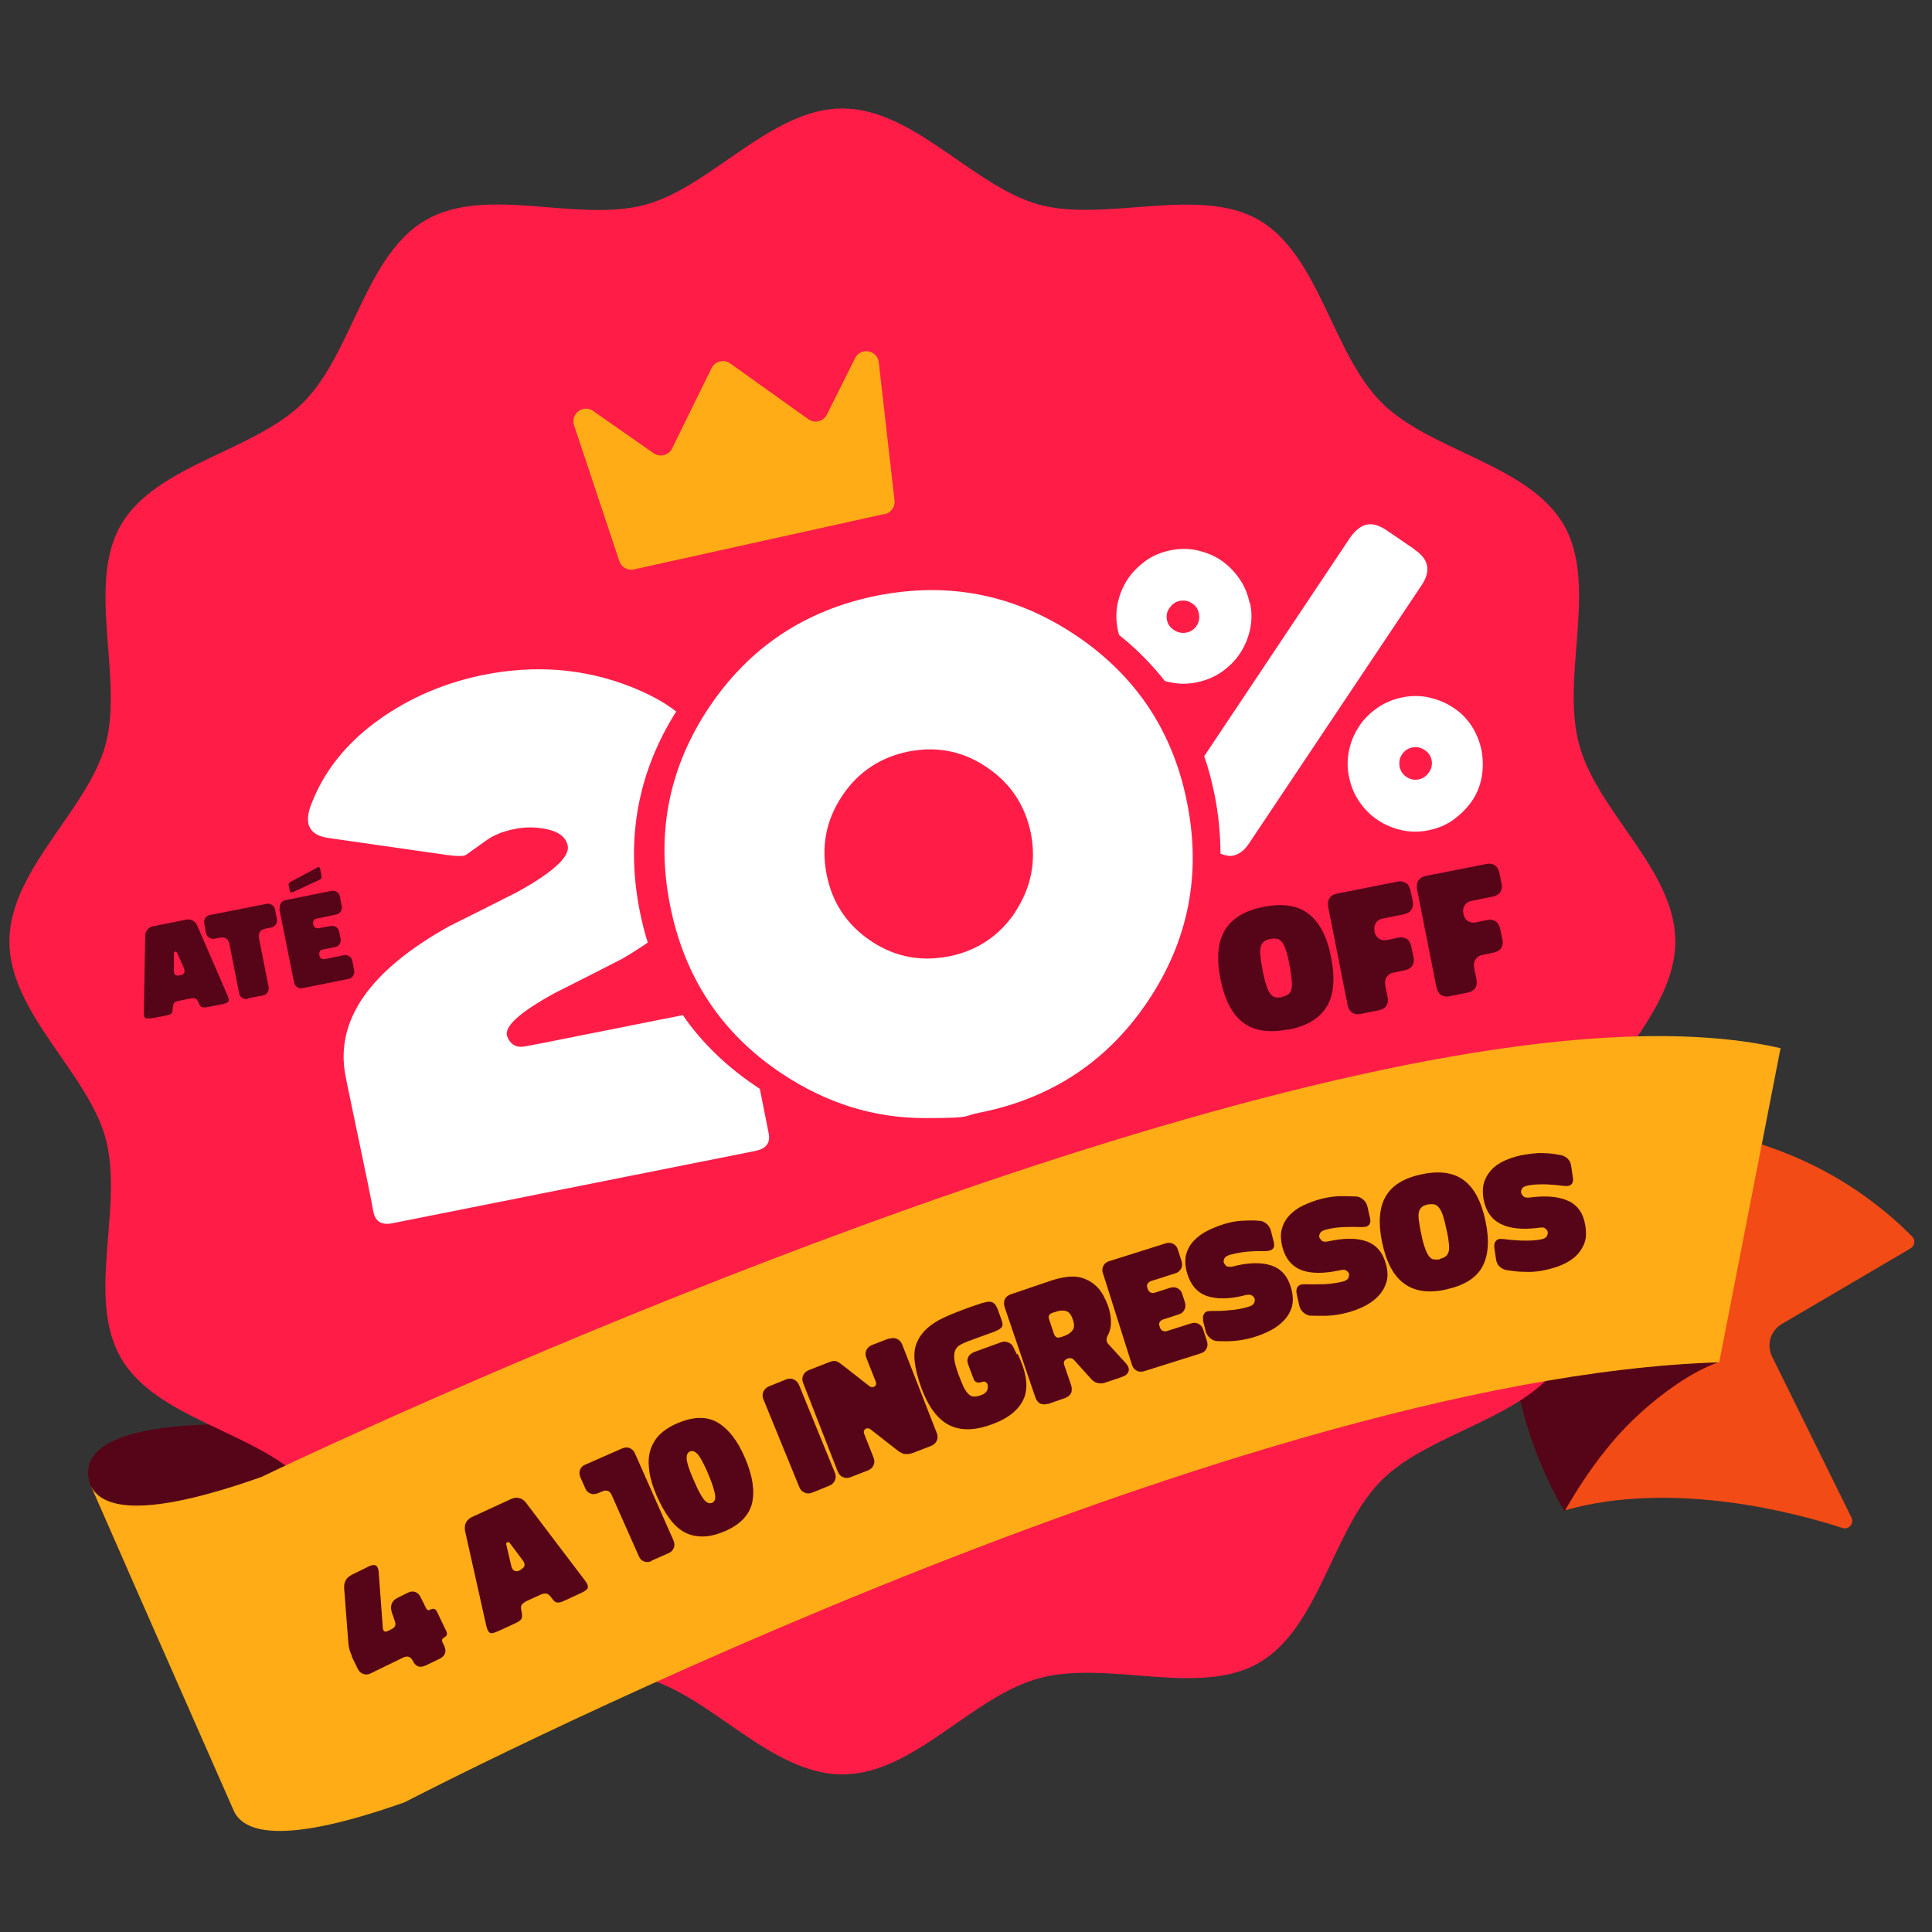 <?xml version="1.0" encoding="UTF-8"?>
<svg id="Layer_1" xmlns="http://www.w3.org/2000/svg" version="1.1" viewBox="0 0 700 700">
  <rect x="0" y="0" width="700" height="700" fill="#333333" stroke="none"/>
  <!-- Generator: Adobe Illustrator 29.5.1, SVG Export Plug-In . SVG Version: 2.1.0 Build 141)  -->
  <defs>
    <style>
      .st0 {
        fill: #fff;
      }

      .st1 {
        fill: #f24b16;
      }

      .st2 {
        isolation: isolate;
      }

      .st3 {
        fill: #ffac16;
      }

      .st4 {
        fill: #560417;
      }

      .st5 {
        fill: #ff1d48;
      }
    </style>
  </defs>
  <g>
    <path class="st4" d="M180.9,604.8s-92.5,12.5-99.4,31.2l-35.5-67.6-13.2-30.1h0c-10.5-29.7,75.9-21.2,75.9-21.2,3.7.5,7.8,2.7,12.1,5.8,26.4,19.8,60.1,81.9,60.1,81.9h0Z"/>
    <g>
      <path class="st1" d="M692.1,452.4l-46.5,27.3c-4.1,2.4-5.7,7.6-3.5,11.9l28.7,58.2c1.1,2.2-1,4.6-3.3,3.8-16.3-5.3-61.4-17.6-100.8-6.3,0,0-23.9-70.9,19.6-139.6,0,0,0,0,.3,0,4.4-.4,61.8-4.4,106.2,40.3,1.3,1.3,1,3.4-.6,4.3h0Z"/>
      <path class="st4" d="M622.9,493.5s-13.5,3.8-31.7,21.4c-14.3,13.9-24.3,32.7-24.3,32.7,0,0-34.5-53.5-12.4-111.5,3.7-9.8,8.6-19.8,14.9-29.8,0,0,0,0,.3,0,.4,9.1,26.8,77,53.1,87.1Z"/>
    </g>
    <path class="st5" d="M607,341.1c0,25.9-28.5,47.6-34.9,71.5s7,57.8-5.5,79.4c-12.7,21.9-48.3,26.6-66.1,44.4-17.8,17.8-22.4,53.4-44.4,66.1-21.6,12.5-54.7-1.1-79.4,5.5s-45.6,34.9-71.5,34.9-47.6-28.5-71.5-34.9c-24.7-6.6-57.8,7-79.4-5.5s-26.6-48.3-44.4-66.1-53.4-22.4-66.1-44.4,1.1-54.7-5.5-79.4c-6.4-23.9-34.9-45.6-34.9-71.5s28.5-47.6,34.9-71.5-7-57.8,5.5-79.4c12.7-21.9,48.3-26.6,66.1-44.4s22.4-53.4,44.4-66.1,54.7,1.1,79.4-5.5c23.9-6.4,45.6-34.9,71.5-34.9s47.6,28.5,71.5,34.9,57.8-7,79.4,5.5c21.9,12.7,26.6,48.3,44.4,66.1s53.4,22.4,66.1,44.4c12.5,21.6-1.1,54.7,5.5,79.4,6.6,24.7,34.9,45.6,34.9,71.5h0Z"/>
    <g>
      <g>
        <path class="st0" d="M536.8,271.9c-.7-3.3-1.9-6.3-3.7-9-1.8-2.7-4-4.9-6.7-6.6-2.6-1.7-5.5-2.9-8.7-3.6-3.1-.7-6.4-.7-9.7,0-3.3.7-6.3,1.9-9,3.8s-4.9,4.1-6.6,6.7-2.9,5.4-3.6,8.6c-.7,3.2-.7,6.5,0,9.8.7,3.3,1.9,6.3,3.8,9,1.9,2.7,4.1,4.9,6.7,6.6,2.6,1.7,5.4,2.9,8.6,3.6s6.5.7,9.8,0c3.3-.7,6.3-1.9,8.9-3.8,2.6-1.9,4.8-4.1,6.6-6.6,1.8-2.6,3-5.5,3.6-8.6s.6-6.4,0-9.8h0ZM517.7,279.9c-1,1.4-2.2,2.2-3.7,2.5-1.6.3-3.1,0-4.4-.9s-2.2-2.1-2.5-3.8c-.3-1.6,0-3.1.9-4.4s2.1-2.2,3.8-2.5c1.5-.3,2.9,0,4.3.9s2.3,2.1,2.6,3.7c.3,1.6,0,3.1-1,4.5h0ZM512.6,199.1l-10.4-7.1c-2.6-1.7-4.9-2.4-7.1-1.9-1.9.4-3.9,1.9-5.8,4.5l-53,79.4c1.6,4.5,2.8,9.2,3.8,14.1,1.4,7.2,2.1,14.3,2.1,21.2,1.8.7,3.3,1,4.6.7,2.1-.4,4.1-1.9,5.8-4.5l62.5-93.5c3.4-5.1,2.6-9.4-2.5-12.8h0ZM452.8,218.6c-.7-3.3-1.9-6.3-3.8-9-1.9-2.7-4.1-4.9-6.6-6.6s-5.5-2.9-8.6-3.6c-3.2-.7-6.5-.7-9.8,0-3.3.7-6.3,1.9-8.9,3.8-2.6,1.9-4.8,4.1-6.5,6.6-1.7,2.6-2.9,5.4-3.6,8.6-.7,3.2-.7,6.4,0,9.8.1.6.3,1.3.5,1.9,6.3,5,11.8,10.6,16.5,16.6.6.2,1.3.4,2,.5,3.1.7,6.4.7,9.7,0,3.3-.7,6.3-1.9,9-3.8,2.7-1.9,4.9-4.1,6.6-6.7,1.7-2.6,2.9-5.4,3.6-8.6s.7-6.4,0-9.7h0ZM433.6,226.7c-.9,1.3-2.1,2.2-3.8,2.5-1.5.3-3,0-4.4-.9s-2.3-2.1-2.6-3.7c-.3-1.6,0-3.1,1-4.4,1-1.4,2.2-2.2,3.7-2.5,1.6-.3,3.1,0,4.4.9,1.4.9,2.2,2.1,2.5,3.8s0,3.1-.9,4.4h0Z"/>
        <g>
          <path class="st0" d="M278.5,410.6l-3.2-16.1c-.5-.3-1-.6-1.5-1-10.7-7.2-19.6-15.8-26.4-25.7l-51.7,10.3c-4.1.8-6.4,1.2-6.8,1.2-2.4,0-4.1-1.2-5.1-3.7-1.4-3.5,4.3-8.7,17-15.7,8.2-4.1,16.4-8.3,24.6-12.5,3.3-1.9,6.4-3.9,9.3-5.9-1.2-3.7-2.1-7.5-2.9-11.4-5.2-26-.7-50.3,13.2-72.3-4.6-3.6-10.2-6.5-16.5-9-16.8-6.6-34.5-8-53.2-4.3-13.9,2.8-26.4,8.1-37.5,15.9-12.2,8.6-20.6,19.1-25.2,31.5-.9,2.4-1.2,4.5-.9,6.3.6,3,3,4.8,7.2,5.4l42.5,6.1c4.2.6,6.7.6,7.5,0l7.3-5.2c2.8-2,6.1-3.3,10.1-4.1,3.7-.8,7.5-.8,11.2-.1,4.8.9,7.5,2.9,8.2,6.1.8,4-5.2,9.5-17.9,16.6-8.3,4.2-16.6,8.4-24.9,12.5-29.1,16.2-41.6,34.3-37.7,54.4.9,4.7,2.7,12.9,5.1,24.6,2.2,10.4,3.9,18.6,5,24.6.7,3.5,3,4.9,6.9,4.1l131.5-26.2c3.9-.8,5.5-2.9,4.8-6.4h0Z"/>
          <path class="st0" d="M430.1,290.8c-5.1-25.9-18.7-46.2-40.6-60.8-16.2-10.8-33.5-16.2-51.9-16.2h0c-6.5,0-13.1.7-19.8,2-26,5.2-46.3,18.7-60.9,40.5-14.6,21.9-19.3,45.8-14.1,71.8,5.2,26.1,18.7,46.4,40.5,60.9,16.1,10.7,33.3,16.1,51.7,16.1s13.2-.7,20.1-2c26-5.2,46.3-18.7,60.9-40.5,14.6-21.9,19.3-45.8,14.1-71.8h0ZM367.9,330.4c-5.8,8.7-13.8,14-24,16.1-2.7.5-5.4.8-7.9.8-7.3,0-14.1-2.1-20.5-6.4-8.6-5.8-14-13.8-16-24.1-2-10.2-.2-19.7,5.6-28.4,5.8-8.7,13.8-14,24-16.1,2.7-.5,5.3-.8,7.8-.8,7.3,0,14.1,2.1,20.5,6.4,8.7,5.8,14,13.8,16.1,24,2,10.2.1,19.7-5.6,28.4h0Z"/>
        </g>
      </g>
      <g class="st2">
        <g class="st2">
          <path class="st4" d="M466.6,373c-6.8,1.3-12.1.5-16.1-2.4-4-3-6.8-8.3-8.3-15.8-1.5-7.6-1-13.5,1.6-17.8,2.6-4.3,7.2-7.1,14-8.4,6.8-1.4,12.2-.6,16.2,2.4s6.8,8.2,8.3,15.9c1.5,7.6,1,13.6-1.6,17.8-2.6,4.3-7.2,7.1-14,8.4ZM464.4,361.2c.9-.2,1.7-.5,2.3-.9.6-.4.9-1,1.2-1.9.2-.9.3-2,.1-3.4-.1-1.4-.4-3.2-.8-5.4-.4-2.1-.8-3.7-1.2-5.1-.4-1.3-.9-2.3-1.4-3-.5-.7-1.1-1.2-1.8-1.3-.7-.2-1.5-.2-2.5,0-.9.2-1.7.5-2.3.9s-.9,1-1.2,1.9c-.2.9-.3,2-.1,3.4.1,1.4.4,3.2.8,5.3s.8,3.9,1.3,5.2c.4,1.3.9,2.4,1.4,3.1.5.7,1.1,1.1,1.8,1.3.7.2,1.5.1,2.5,0Z"/>
          <path class="st4" d="M481.2,328.3c-.2-1.1,0-2.1.5-2.9s1.4-1.3,2.5-1.6l22.3-4.4c1.1-.2,2.1,0,2.9.5s1.3,1.4,1.6,2.5l.9,4.3c.2,1.1,0,2.1-.5,2.9-.5.8-1.4,1.3-2.5,1.6l-7.9,1.6c-1.1.2-1.9.7-2.5,1.6-.5.8-.7,1.8-.5,2.9v.3c.3,1.1.8,1.9,1.6,2.5.8.5,1.8.7,2.9.5l4.3-.9c1.1-.2,2.1,0,2.9.5.8.5,1.3,1.4,1.6,2.5l.9,4.3c.2,1.1,0,2.1-.5,2.9-.5.8-1.4,1.3-2.5,1.6l-4.3.9c-1.1.2-1.9.7-2.5,1.6-.5.8-.7,1.8-.5,2.9l.9,4.6c.2,1.1,0,2.1-.5,2.9-.5.8-1.4,1.3-2.5,1.6l-7,1.4c-1.1.2-2.1,0-2.9-.5-.8-.5-1.3-1.4-1.6-2.5l-7.1-35.9Z"/>
          <path class="st4" d="M513.4,321.9c-.2-1.1,0-2.1.5-2.9.5-.8,1.4-1.3,2.5-1.6l22.3-4.4c1.1-.2,2.1,0,2.9.5.8.5,1.3,1.4,1.6,2.5l.9,4.3c.2,1.1,0,2.1-.5,2.9-.5.8-1.4,1.3-2.5,1.6l-7.9,1.6c-1.1.2-1.9.7-2.5,1.6s-.7,1.8-.5,2.9v.3c.3,1.1.8,1.9,1.6,2.5.8.5,1.8.7,2.9.5l4.3-.9c1.1-.2,2.1,0,2.9.5.8.5,1.3,1.4,1.6,2.5l.9,4.3c.2,1.1,0,2.1-.5,2.9-.5.8-1.4,1.3-2.5,1.6l-4.3.9c-1.1.2-1.9.7-2.5,1.6-.5.8-.7,1.8-.5,2.9l.9,4.6c.2,1.1,0,2.1-.5,2.9-.5.8-1.4,1.3-2.5,1.6l-7,1.4c-1.1.2-2.1,0-2.9-.5-.8-.5-1.3-1.4-1.6-2.5l-7.1-35.9Z"/>
        </g>
      </g>
      <g class="st2">
        <g class="st2">
          <path class="st4" d="M54.8,368.9c-1.1.2-1.8.2-2.2-.1-.4-.3-.5-1-.5-2.1l.5-27.7c0-.9.3-1.6.8-2.2.5-.6,1.2-1,2-1.2l12.1-2.4c.8-.2,1.6,0,2.3.3.7.4,1.2.9,1.6,1.7l11,25.4c.5,1,.6,1.7.4,2.2-.2.4-.9.7-2,1l-5.7,1.1c-.9.2-1.5.1-2,0-.5-.2-.8-.7-1.1-1.5-.4-.8-.7-1.4-1.2-1.6-.4-.2-1.1-.2-2,0l-3.9.8c-.9.2-1.5.4-1.8.8-.3.3-.4,1-.5,1.9,0,.9-.2,1.5-.4,1.8-.2.4-.9.6-1.8.8l-5.7,1.1ZM65.4,353.3c1.4-.3,1.8-1.1,1.2-2.6l-2.4-5.4c-.2-.4-.4-.6-.7-.5-.3,0-.5.3-.5.8v5.9c0,1.6.6,2.2,2,1.9h.4Z"/>
        </g>
        <g class="st2">
          <path class="st4" d="M89.8,361.9c-.8.2-1.5,0-2.1-.4-.6-.4-1-1-1.1-1.8l-3.5-17.8c-.2-.8-.5-1.4-1.1-1.8-.6-.4-1.3-.5-2.1-.4l-2.1.4c-.8.2-1.5,0-2.1-.4-.6-.4-1-1-1.1-1.8l-.6-3.2c-.2-.8,0-1.5.4-2.1.4-.6,1-1,1.8-1.1l20.3-4c.8-.2,1.5,0,2.1.4.6.4,1,1,1.1,1.8l.6,3.2c.2.8,0,1.5-.4,2.1-.4.6-1,1-1.8,1.1l-2.1.4c-.8.2-1.4.5-1.8,1.1-.4.6-.5,1.3-.4,2.1l3.5,17.8c.2.8,0,1.5-.4,2.1-.4.6-1,1-1.8,1.1l-5.2,1Z"/>
          <path class="st4" d="M101.4,329.3c-.2-.8,0-1.5.4-2.1.4-.6,1-1,1.8-1.1l16.4-3.3c.8-.2,1.5,0,2.1.4.6.4,1,1,1.1,1.8l.6,3.2c.2.8,0,1.5-.4,2.1-.4.6-1,1-1.8,1.1l-6.8,1.4c-.5.1-.9.3-1.1.7-.2.3-.3.8-.2,1.3h0c.1.7.3,1,.7,1.3.4.2.8.3,1.3.2l4.2-.8c.8-.2,1.5,0,2.1.4.6.4,1,1,1.1,1.8l.5,2.3c.2.8,0,1.5-.4,2.1s-1,1-1.8,1.1l-4.2.8c-.5.1-.9.3-1.1.7-.2.4-.3.8-.2,1.3h0c.1.7.3,1,.7,1.3.4.2.8.3,1.3.2l6.8-1.4c.8-.2,1.5,0,2.1.4.6.4,1,1,1.1,1.8l.6,3.2c.2.8,0,1.5-.4,2.1-.4.6-1,1-1.8,1.1l-16.4,3.3c-.8.2-1.5,0-2.1-.4-.6-.4-1-1-1.1-1.8l-5.3-26.5ZM106,323.2c-.6.3-.9.1-1-.5l-.4-1.8c-.1-.6.1-1.1.7-1.4l9.7-5.2c.5-.3.9-.1,1,.5l.5,2.6c.1.6,0,1-.6,1.3l-9.9,4.6Z"/>
        </g>
      </g>
    </g>
    <path class="st3" d="M320.6,186.2l-90.9,20.1c-2.3.5-4.6-.8-5.3-3l-16.4-49.2c-1.4-4.2,3.4-7.7,6.9-5.2l21.9,15.3c2.3,1.6,5.5.8,6.7-1.7l14.3-29.1c1.2-2.5,4.5-3.4,6.8-1.7l28.3,20.2c2.3,1.6,5.5.8,6.7-1.7l10.2-20.4c2-4.1,8.1-3,8.6,1.5l5.7,50c.3,2.3-1.3,4.5-3.5,5h0Z"/>
  </g>
  <g>
    <path class="st3" d="M645.1,379.9l-4.7,24.1-17.5,89.6c-180.6,5.6-476.3,159.4-476.3,159.4-42.4,15-57.8,11.6-61.8,3.3l-38.7-87.9-13.2-30.1c4,8.4,19.3,11.9,61.9-3.2,0,0,9.5-4.6,26.1-12.2,84.7-38.7,354.6-156.1,496.2-147,10,.6,19.4,1.9,28.1,3.9h0Z"/>
    <g>
      <g class="st2">
        <g class="st2">
          <path class="st4" d="M127.6,600.2c-.8-1.6-1.3-3.3-1.4-5.1l-1.5-19.5c-.2-2.4.8-4.1,2.9-5.1l6.1-3c2.1-1,3.3-.4,3.5,2l1.5,20.3c.1,1.3.8,1.7,1.9,1.1l1.4-.7c1.2-.6,1.5-1.5,1.1-2.7l-1.2-3.5c-.3-1-.3-2,0-2.9.4-.9,1-1.6,2-2.1l3.8-1.9c1-.5,1.9-.6,2.7-.3.9.3,1.5.9,2,1.9l2,4c.3.7.8.9,1.5.5,1.1-.6,2-.3,2.5.9l3.3,6.9c.5,1,.2,1.8-.8,2.3-.7.4-.9.9-.6,1.7l.6,1.2c1,2.1.5,3.7-1.6,4.8l-5,2.4c-2.1,1-3.7.5-4.7-1.6-.8-1.6-2-2-3.6-1.2l-11.7,5.7c-1,.5-1.9.5-2.7.2-.9-.3-1.5-.9-2-1.9l-2.2-4.5Z"/>
        </g>
      </g>
      <g class="st2">
        <g class="st2">
          <path class="st4" d="M180.2,591.1c-1.3.6-2.2.8-2.7.5-.5-.3-1-1.1-1.3-2.5l-7.7-34.4c-.2-1.1-.1-2.1.3-3,.5-.9,1.2-1.6,2.1-2l14.3-6.6c1-.4,1.9-.6,2.9-.3,1,.2,1.8.8,2.5,1.7l21.3,28.1c.9,1.1,1.2,2,1.1,2.6s-.9,1.2-2.1,1.8l-6.7,3.1c-1,.5-1.8.6-2.5.5-.6-.1-1.2-.7-1.8-1.6-.7-.9-1.3-1.5-1.9-1.6-.6-.1-1.4,0-2.4.5l-4.6,2.1c-1,.5-1.7,1-2,1.5-.3.5-.3,1.3,0,2.5.2,1.1.2,1.9,0,2.4-.2.5-.9,1.1-2,1.6l-6.7,3.1ZM188.6,568.7c1.7-.8,1.9-2,.7-3.5l-4.5-6c-.3-.5-.7-.6-1-.4-.4.2-.5.5-.3,1.1l1.7,7.3c.4,1.9,1.5,2.5,3.1,1.8l.4-.2Z"/>
        </g>
      </g>
      <g class="st2">
        <g class="st2">
          <path class="st4" d="M236.1,565.6c-1,.4-1.9.5-2.8.1-.9-.3-1.5-1-1.9-2l-9.9-22.3c-.3-.6-.7-1-1.3-1.2-.6-.2-1.2-.2-1.8.1l-1.7.7c-1,.4-1.9.5-2.8.1-.9-.3-1.5-1-1.9-2l-1.7-3.8c-.4-1-.5-1.9-.1-2.8.3-.9,1-1.5,2-1.9l13.2-5.8c1-.4,1.9-.5,2.8-.1s1.5,1,1.9,2l13.9,31.4c.4,1,.5,1.9.1,2.8s-1,1.5-2,1.9l-6.1,2.7Z"/>
        </g>
      </g>
      <g class="st2">
        <g class="st2">
          <path class="st4" d="M262.3,554.9c-2.8,1.2-5.4,1.8-7.8,1.8s-4.6-.5-6.6-1.6c-2-1.1-3.8-2.8-5.4-5s-3.1-4.9-4.5-8c-1.4-3.2-2.3-6.1-2.7-8.8-.4-2.7-.4-5.2.2-7.4.6-2.2,1.7-4.2,3.3-5.9,1.7-1.7,3.9-3.2,6.8-4.4,5.7-2.4,10.5-2.5,14.4-.2,3.9,2.3,7.3,6.6,10,13,2.7,6.4,3.5,11.7,2.5,16.2-1.1,4.4-4.4,7.9-10.1,10.3ZM256.2,533.1c-1.3-2.9-2.4-5-3.3-6.1-1-1.1-1.9-1.5-2.9-1.1s-1.3,1.4-1.2,2.9c.2,1.5.9,3.7,2.2,6.7l.8,1.8c1.2,2.9,2.4,4.9,3.3,6.1,1,1.1,1.9,1.5,2.9,1.1.9-.4,1.3-1.3,1.1-2.8-.2-1.5-.9-3.7-2.1-6.7l-.8-1.9Z"/>
        </g>
      </g>
      <g class="st2">
        <g class="st2">
          <path class="st4" d="M294.3,540.8c-1,.4-1.9.4-2.8,0s-1.5-1-1.9-2l-13-31.8c-.4-1-.4-1.9,0-2.8.4-.8,1-1.5,2-1.9l6.2-2.5c1-.4,1.9-.4,2.8,0,.8.4,1.5,1,1.9,2l13,31.8c.4,1,.4,1.9,0,2.8-.4.8-1,1.5-2,1.9l-6.2,2.5Z"/>
        </g>
      </g>
      <g class="st2">
        <g class="st2">
          <path class="st4" d="M322.2,485.1c1-.4,1.9-.4,2.8,0,.9.4,1.5,1.1,1.9,2.1l12.5,32c.4,1,.4,1.9,0,2.8-.4.9-1.1,1.5-2.1,1.9l-6.2,2.4c-.7.3-1.3.4-1.8.5-.5,0-1,.1-1.5,0-.5,0-.9-.2-1.4-.5-.5-.2-1-.6-1.5-1l-9.6-7.5c-.5-.3-1-.4-1.5-.2-.3.1-.6.4-.7.7-.2.3-.2.7,0,1.2l3.4,8.6c.4,1,.4,1.9,0,2.8-.4.9-1.1,1.5-2.1,1.9l-6.2,2.4c-1,.4-1.9.4-2.8,0-.9-.4-1.5-1.1-1.9-2.1l-12.5-32c-.4-1-.4-1.9,0-2.8.4-.9,1.1-1.5,2.1-1.9l7.4-2.9c.9-.3,1.6-.5,2.1-.4s1.2.4,2,1l10.5,8.2c.5.3,1,.4,1.5.2.3-.1.6-.4.7-.7.2-.3.2-.7,0-1.2l-3.4-8.6c-.4-1-.4-1.9,0-2.8.4-.9,1.1-1.5,2.1-1.9l6.2-2.4Z"/>
        </g>
      </g>
      <g class="st2">
        <g class="st2">
          <path class="st4" d="M368.7,490.5c3.2,6.7,4,12,2.3,16.1s-5.6,7.3-11.7,9.5c-6.2,2.3-11.4,2.3-15.5.2-4.2-2.2-7.5-6.7-10-13.5-1.3-3.6-2.1-6.8-2.4-9.6-.3-2.8,0-5.3,1.1-7.4,1-2.2,2.7-4.1,5-5.8,2.3-1.7,5.5-3.2,9.4-4.7.1,0,.6-.2,1.3-.5s1.7-.6,2.7-1c1-.4,2.1-.7,3.2-1.1,1.1-.4,2-.7,2.7-.8,1.2-.4,2.2-.3,2.9,0,.7.4,1.3,1.2,1.8,2.5l1.4,3.9c.4,1.2.5,2,0,2.6-.4.5-1.2,1-2.4,1.5l-9.6,3.5c-1.3.5-2.4,1-3.2,1.5-.8.5-1.4,1.2-1.7,2.1-.3.9-.4,2-.2,3.3.2,1.3.7,3,1.4,5,.7,1.9,1.4,3.5,1.9,4.7.6,1.2,1.2,2,1.8,2.6.6.6,1.3.9,2,.9.7,0,1.5-.1,2.5-.5.9-.3,1.5-.7,1.9-1.2.4-.5.7-1.2.6-2.1,0-.7-.3-1.1-.7-1.4-.5-.3-1-.3-1.7,0-.6.2-1.2.2-1.7,0-.5-.2-.9-.7-1.1-1.3l-1.9-5.1c-.4-1-.4-1.9,0-2.7.4-.8,1.1-1.4,2.1-1.8l9.6-3.5c1-.4,1.9-.4,2.8,0,.9.3,1.6,1,2,2l1.1,2.3Z"/>
        </g>
      </g>
      <g class="st2">
        <g class="st2">
          <path class="st4" d="M379.8,508.6c-1,.3-1.9.3-2.8,0-.8-.4-1.4-1.1-1.8-2.1l-11.2-32.9c-.3-1-.3-1.9,0-2.8.4-.8,1.1-1.4,2.1-1.8l14.7-5c2.1-.7,4.2-1.2,6.3-1.4,2-.2,4,0,5.8.7s3.4,1.7,4.9,3.3c1.4,1.5,2.6,3.7,3.6,6.4.9,2.5,1.2,4.7,1.1,6.4,0,1.8-.5,3.3-1.1,4.4-.7,1.3-.6,2.3.1,3.1l6.3,6.9c1,1.1,1.4,2.1,1.1,3-.2.9-1,1.6-2.4,2.1l-6.2,2.1c-.9.3-1.7.3-2.6.1-.9-.2-1.6-.7-2.2-1.3l-6.4-7.1c-.6-.6-1.3-.8-2.1-.5h-.3c-.5.3-.9.6-1.1,1-.2.4-.2.9,0,1.4l2.5,7.3c.3,1,.3,1.9,0,2.8-.4.8-1.1,1.4-2.1,1.8l-6.3,2.2ZM385.2,484.2c1.6-.5,2.7-1.3,3.4-2.2.7-.9.7-2.2.1-3.9-.6-1.8-1.4-2.8-2.5-3.1-1.1-.3-2.4-.2-4,.4l-1,.3c-.5.2-.9.5-1.1.9-.2.4-.2.9,0,1.4l1.8,5.4c.2.5.5.9.9,1.1.4.2.9.2,1.4,0l1-.3Z"/>
        </g>
      </g>
      <g class="st2">
        <g class="st2">
          <path class="st4" d="M399.6,461.4c-.3-1-.3-1.9.2-2.8.4-.8,1.1-1.4,2.2-1.7l20.3-6.4c1-.3,1.9-.3,2.8.2.8.4,1.4,1.1,1.7,2.2l1.3,4c.3,1,.3,1.9-.2,2.8-.4.8-1.1,1.4-2.2,1.7l-8.5,2.7c-.6.2-1.1.5-1.4,1-.3.5-.3,1,0,1.7v.2c.3.6.6,1.1,1.1,1.3s1.1.3,1.7,0l5.3-1.7c1-.3,1.9-.3,2.8.2.8.4,1.4,1.1,1.7,2.2l.9,2.8c.3,1,.3,1.9-.2,2.8-.4.8-1.1,1.4-2.2,1.7l-5.3,1.7c-.6.2-1.1.5-1.4,1-.3.5-.3,1,0,1.7v.2c.3.6.6,1.1,1.1,1.3.5.2,1.1.3,1.7,0l8.5-2.7c1-.3,1.9-.3,2.8.2.8.4,1.4,1.1,1.7,2.2l1.3,4c.3,1,.3,1.9-.2,2.8-.4.8-1.1,1.4-2.2,1.7l-20.3,6.4c-1,.3-1.9.3-2.8-.2-.8-.4-1.4-1.1-1.7-2.2l-10.4-32.8Z"/>
        </g>
      </g>
      <g class="st2">
        <g class="st2">
          <path class="st4" d="M436,478.4c-.2-.8-.2-1.5.1-2.1s.7-1,1.4-1.2c.3,0,.7-.1,1.1-.1,2.3,0,4.6,0,7.1-.3,2.5-.2,4.6-.6,6.5-1.2,1.2-.3,1.9-.8,2.2-1.4.2-.6.3-1,.2-1.4,0-.4-.3-.7-.8-1.2-.5-.4-1.3-.5-2.3-.3-5.8,1.5-10.5,1.6-14.1.4-3.6-1.2-6-4-7.3-8.3-.7-2.5-.8-4.7-.4-6.6.5-1.9,1.4-3.6,2.7-5,1.3-1.4,2.9-2.7,4.9-3.7s4-1.8,6.2-2.5c2.3-.7,4.4-1.1,6.4-1.2,1.9-.1,4-.2,6.2,0,1.1,0,2,.4,2.8,1.1.8.7,1.3,1.5,1.6,2.6l1,4c.4,1.7,0,2.7-1.5,3.1-.3,0-.7.2-1.2.2-2.2,0-4.5,0-6.8.2s-4.4.6-6.2,1.1c-1.2.3-1.9.8-2.2,1.4-.3.6-.3,1.1-.2,1.4,0,.3.4.7.8,1.2.5.4,1.2.5,2.3.3,5.8-1.5,10.5-1.6,14.1-.4,3.6,1.2,6,3.9,7.2,8.2.7,2.5.8,4.8.3,6.7-.6,2-1.6,3.7-3,5.1-1.4,1.5-3.1,2.7-5.1,3.7-2,1-4,1.8-6.1,2.4s-4.2,1-6.3,1.2c-2.1.2-4.2.2-6.4.1-1.1,0-2-.4-2.8-1.1-.8-.7-1.3-1.5-1.6-2.6l-1-4Z"/>
        </g>
      </g>
      <g class="st2">
        <g class="st2">
          <path class="st4" d="M469.8,468.6c-.2-.8-.1-1.5.2-2.1.3-.6.8-.9,1.5-1.1.3,0,.7-.1,1.1-.1,2.3.1,4.6,0,7.1,0,2.5-.1,4.7-.5,6.6-.9,1.2-.3,2-.8,2.2-1.3.3-.6.3-1,.3-1.4,0-.4-.3-.8-.8-1.2-.5-.4-1.2-.6-2.3-.3-5.9,1.3-10.6,1.3-14.1,0-3.6-1.4-5.9-4.2-7-8.5-.6-2.5-.7-4.7-.1-6.6.5-1.9,1.5-3.5,2.8-4.9,1.4-1.4,3-2.6,5-3.5,2-.9,4-1.7,6.3-2.3,2.3-.6,4.5-.9,6.4-1,1.9,0,4,0,6.2.1,1.1,0,2,.5,2.8,1.2s1.3,1.6,1.5,2.7l.9,4c.4,1.7-.2,2.7-1.6,3.1-.3,0-.7.1-1.2.1-2.2-.1-4.4-.1-6.8,0s-4.4.4-6.3.9c-1.2.3-1.9.7-2.2,1.3-.3.6-.4,1-.3,1.4,0,.3.4.7.8,1.2s1.2.6,2.3.4c5.9-1.3,10.6-1.3,14.1,0,3.6,1.3,5.9,4.1,7,8.4.7,2.6.7,4.8,0,6.7-.6,1.9-1.7,3.6-3.1,5-1.4,1.4-3.2,2.6-5.2,3.6-2,.9-4.1,1.7-6.2,2.2-2.1.5-4.2.9-6.3,1-2.1.1-4.2,0-6.4,0-1.1,0-2-.5-2.8-1.2-.8-.7-1.3-1.6-1.5-2.7l-.9-4Z"/>
        </g>
      </g>
      <g class="st2">
        <g class="st2">
          <path class="st4" d="M524,467.2c-6.3,1.4-11.4.7-15.2-2.1-3.8-2.7-6.5-7.7-8-14.8-1.5-7.1-1.1-12.7,1.2-16.7,2.3-4.1,6.7-6.8,13-8.1,6.4-1.4,11.5-.7,15.2,2,3.8,2.7,6.5,7.7,8,14.8,1.5,7.1,1.1,12.7-1.2,16.8s-6.7,6.7-13.1,8.1ZM521.7,456.1c.9-.2,1.6-.5,2.1-.9s.9-1,1.1-1.8c.2-.8.2-1.9,0-3.2-.1-1.3-.4-3-.9-5.1-.4-1.9-.8-3.5-1.2-4.7-.4-1.2-.9-2.2-1.4-2.8-.5-.7-1.1-1.1-1.7-1.2-.6-.2-1.4-.1-2.4,0-.9.2-1.6.5-2.1.9-.5.4-.9,1-1.1,1.8-.2.8-.2,1.9,0,3.2s.4,3,.9,5c.4,2,.8,3.6,1.3,4.9.4,1.2.9,2.2,1.4,2.9.5.7,1.1,1.1,1.7,1.2.7.1,1.4.1,2.3,0Z"/>
        </g>
      </g>
      <g class="st2">
        <g class="st2">
          <path class="st4" d="M541.4,451.9c0-.8,0-1.5.4-2,.3-.5.8-.9,1.5-1,.4,0,.7,0,1.1,0,2.3.3,4.6.5,7.1.6,2.5,0,4.7,0,6.6-.4,1.2-.2,2-.6,2.3-1.1.3-.6.4-1,.4-1.4,0-.4-.2-.8-.7-1.3-.4-.5-1.2-.7-2.2-.5-6,.8-10.7.4-14.1-1.3-3.4-1.7-5.5-4.7-6.3-9.1-.4-2.5-.3-4.7.4-6.6.7-1.8,1.8-3.4,3.2-4.7,1.5-1.3,3.2-2.3,5.3-3.1,2-.8,4.2-1.4,6.4-1.7,2.4-.4,4.5-.6,6.5-.5,1.9,0,4,.3,6.1.7,1.1.2,2,.7,2.7,1.4.7.8,1.1,1.7,1.2,2.8l.6,4.1c.2,1.7-.4,2.7-1.9,2.9-.4,0-.8,0-1.2,0-2.2-.3-4.4-.5-6.7-.6-2.3,0-4.4,0-6.3.4-1.2.2-2,.6-2.3,1.1-.3.6-.5,1-.4,1.4,0,.4.3.8.7,1.3.4.5,1.2.7,2.3.6,6-.8,10.6-.4,14.1,1.2s5.5,4.6,6.2,9c.4,2.6.3,4.9-.5,6.7-.8,1.9-2,3.5-3.5,4.8-1.6,1.3-3.4,2.3-5.5,3.1-2.1.8-4.2,1.3-6.3,1.7s-4.3.5-6.4.4c-2.1,0-4.2-.3-6.3-.6-1.1-.2-2-.7-2.7-1.4-.7-.8-1.1-1.7-1.2-2.8l-.6-4.1Z"/>
        </g>
      </g>
    </g>
  </g>
</svg>